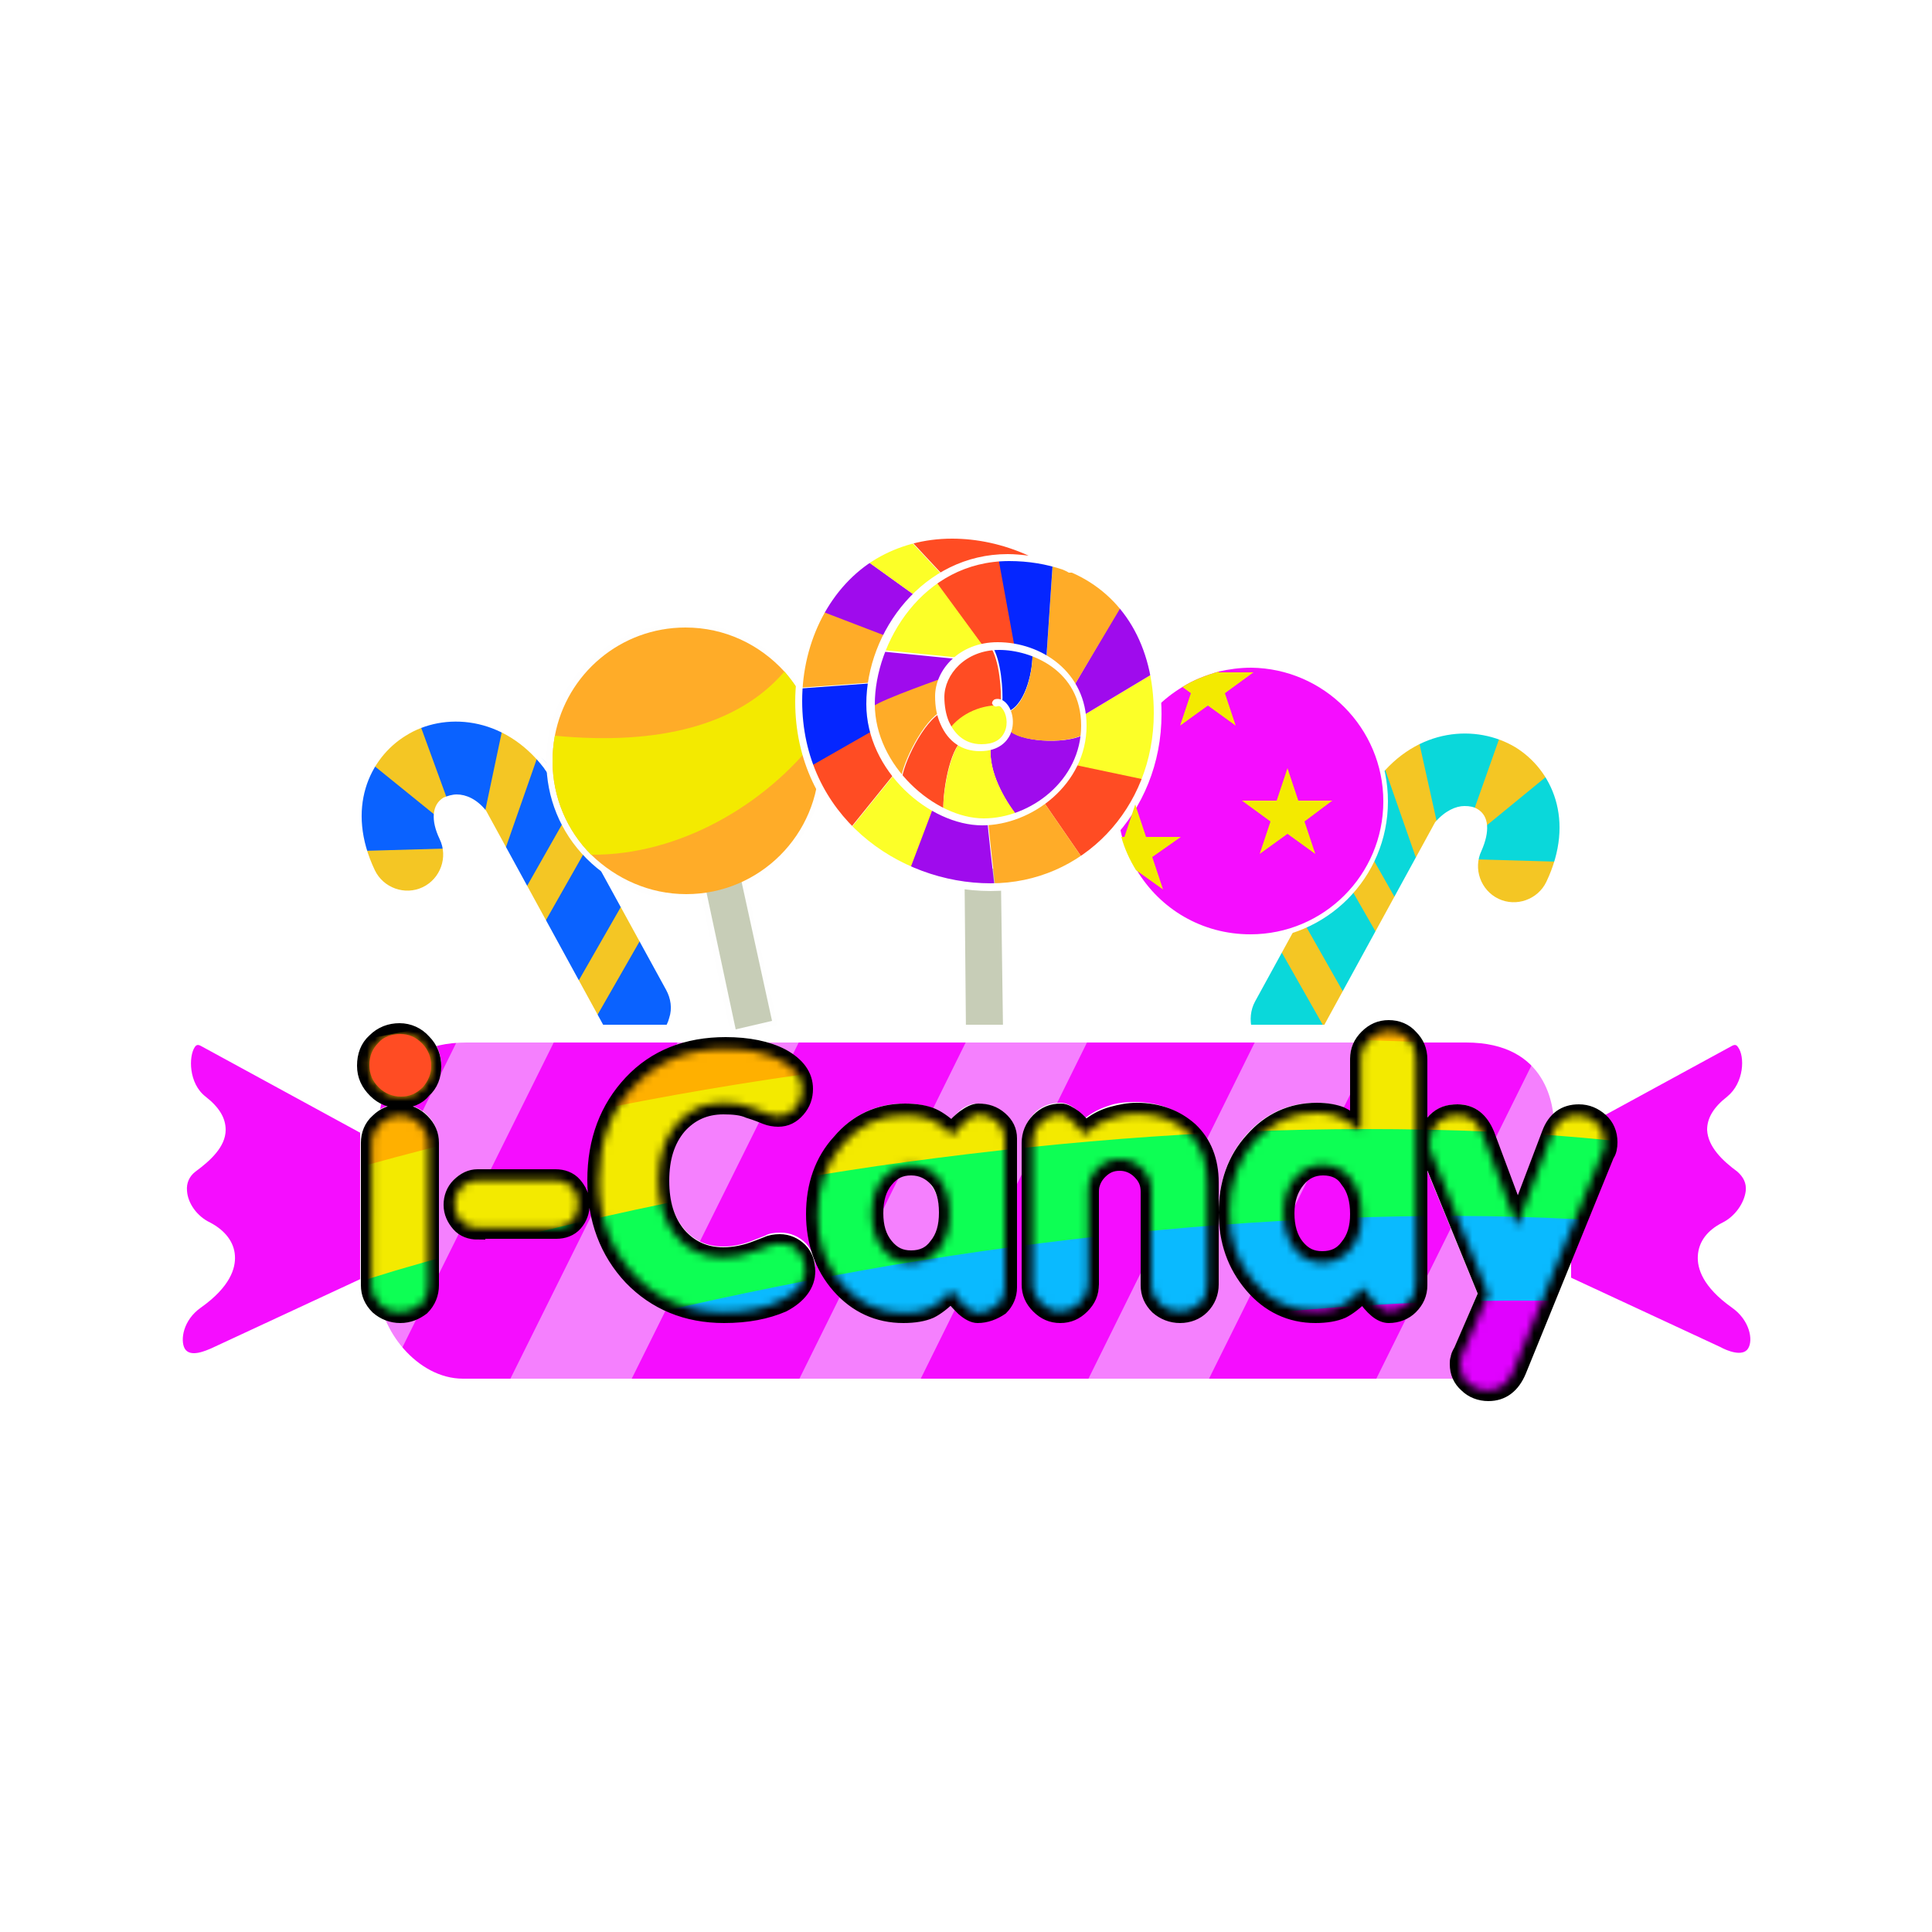 <svg xmlns="http://www.w3.org/2000/svg" xmlns:xlink="http://www.w3.org/1999/xlink" viewBox="0 0 250 250"><defs><path id="a" d="M4.8 36.8c-1 0-1.9-.3-2.6-1-.7-.7-1.1-1.5-1.1-2.5V14.9c0-1 .4-1.8 1.1-2.5.7-.7 1.6-1.1 2.6-1.1.9 0 1.8.4 2.5 1.1.7.7 1.1 1.5 1.1 2.5v18.4c0 1-.3 1.9-1 2.5-.8.6-1.6 1-2.6 1zm7-14c0-.8.3-1.6.9-2.2.6-.6 1.3-.9 2.1-.9h10.1c.8 0 1.5.3 2.1.9.6.6.8 1.3.8 2.2 0 .9-.3 1.6-.8 2.2-.6.6-1.3.9-2.1.9H14.8c-.8 0-1.5-.3-2.1-.9-.6-.6-.9-1.3-.9-2.2zM46.9 2.7c2.9 0 5.2.5 7.1 1.5 1.9 1 2.8 2.3 2.8 3.8 0 .9-.3 1.7-.9 2.4-.6.7-1.3 1-2.2 1-.5 0-1-.1-1.4-.3-.5-.2-1.2-.5-2.2-.8-1-.4-2.1-.6-3.5-.6-2.5 0-4.5.9-6.1 2.8-1.6 1.9-2.3 4.3-2.3 7.3s.8 5.4 2.3 7.2c1.5 1.8 3.6 2.7 6.1 2.7 1.5 0 3-.3 4.6-1l1.3-.5c.4-.2.9-.3 1.5-.3.9 0 1.7.3 2.3 1 .6.7.9 1.5.9 2.4 0 1.6-1 2.9-3 3.9-2 1.1-4.5 1.6-7.4 1.6-4.8 0-8.7-1.6-11.7-4.8-3-3.2-4.6-7.3-4.6-12.2 0-5 1.5-9.1 4.6-12.3 3-3.2 6.9-4.8 11.8-4.8zm32.6 8.5c1 0 1.8.3 2.5.9.7.6 1 1.3 1 2.2v19.3c0 .9-.3 1.7-1 2.3-.7.6-1.5 1-2.5 1-.4 0-.9-.3-1.5-.8s-1.2-1.2-1.8-2.1c-1.1 1.2-2.1 1.9-2.9 2.3-.8.4-1.9.6-3.3.6-3.1 0-5.8-1.2-8-3.7s-3.2-5.5-3.2-9c0-3.6 1.1-6.7 3.3-9.2 2.2-2.5 4.8-3.7 8-3.7 1.3 0 2.4.2 3.2.5.8.3 1.8 1 3 2.1.6-.8 1.2-1.5 1.8-1.9.5-.6 1-.8 1.4-.8zM65.8 24.1c0 1.8.5 3.3 1.4 4.5.9 1.2 2.2 1.8 3.6 1.8 1.5 0 2.7-.6 3.7-1.7.9-1.2 1.4-2.7 1.4-4.6 0-1.9-.5-3.5-1.4-4.6-.9-1.2-2.2-1.7-3.7-1.7s-2.7.6-3.6 1.8c-.9 1-1.4 2.6-1.4 4.5zm28.8-11.3c.6-.5 1.5-.9 2.5-1.2 1-.3 2-.5 3-.5 2.7 0 4.9.8 6.6 2.4 1.7 1.6 2.5 3.8 2.5 6.5v13.2c0 1-.3 1.9-1 2.5-.7.7-1.5 1-2.5 1s-1.9-.3-2.6-1c-.7-.7-1.1-1.5-1.1-2.5V21.1c0-1.1-.4-2.1-1.2-2.9-.8-.8-1.8-1.2-2.9-1.2-1.1 0-2.1.4-2.9 1.2-.8.8-1.2 1.8-1.2 2.9v12c0 .9-.4 1.8-1.1 2.5-.7.7-1.6 1.1-2.5 1.1-1 0-1.8-.4-2.5-1.1-.7-.7-1.1-1.5-1.1-2.5V14.8c0-1 .3-1.8 1-2.5s1.5-1.1 2.6-1.1c.4 0 .8.2 1.4.7.6.5 1.1 1.1 1.8 1.9l1.2-1zM129.1 4c0-1 .4-1.8 1.1-2.5.7-.7 1.6-1.1 2.5-1.1.9 0 1.8.3 2.5 1s1 1.5 1 2.5v29.2c0 1-.3 1.8-1 2.5s-1.5 1-2.5 1c-.9 0-2-1-3.3-3-1.1 1.2-2.1 2-2.9 2.4-.8.4-1.9.6-3.3.6-3.1 0-5.8-1.2-7.9-3.7-2.2-2.5-3.2-5.5-3.2-9.1 0-3.6 1.1-6.6 3.2-9.1 2.2-2.4 4.8-3.7 8-3.7 1.2 0 2.2.2 2.9.5.7.3 1.7.9 2.9 1.9V4zm-10 20c0 1.8.5 3.4 1.4 4.6.9 1.2 2.2 1.8 3.6 1.8 1.5 0 2.7-.6 3.7-1.8 1-1.2 1.4-2.7 1.4-4.5 0-1.9-.5-3.5-1.4-4.6-.9-1.2-2.2-1.8-3.7-1.8-1.4 0-2.6.6-3.6 1.8-1 1.2-1.4 2.7-1.4 4.5zm19.1-7.9c-.2-.4-.2-.7-.2-.9v-.4c0-1 .3-1.8 1-2.5s1.5-1 2.6-1c1.6 0 2.7.9 3.3 2.6l4.4 11.8 4.5-11.9c.6-1.7 1.8-2.5 3.3-2.5 1 0 1.8.3 2.5 1s1 1.5 1 2.5c0 .6-.1 1-.3 1.4l-11.4 28c-.7 1.8-1.8 2.7-3.4 2.7-1 0-1.9-.3-2.5-.9-.7-.6-1-1.4-1-2.4V43c0-.2.1-.5.3-.9l3.3-7.6-7.4-18.4zM4.8.8c1.1 0 2 .4 2.8 1.2.8.8 1.2 1.8 1.2 2.9 0 1.1-.4 2-1.1 2.8-.8.8-1.7 1.2-2.8 1.2-1.1 0-2.1-.4-2.9-1.2C1.2 6.9.8 6 .8 4.8S1.2 2.7 2 1.9C2.6 1.2 3.6.8 4.8.8z"/></defs><g fill="none" fill-rule="evenodd"><path fill="#FFF" d="M0 0h250v250H0z"/><path fill="#0A62FF" d="M84.6 134.9c-.8.4-1.6.6-2.4.6-1.8 0-3.5-1-4.5-2.6l-.6-1.2-2.5-4.5-4.2-7.7L68 115l-2.7-4.9-2.6-4.8v-.1c-1.6-2-3.5-2.3-4.7-1.7-.1 0-.2.1-.2.1-.7.4-1.1 1.2-1 2.2 0 .8.3 1.7.7 2.8.2.4.3.8.4 1.3.4 2.2-.7 4.5-2.8 5.5-2.5 1.2-5.6.1-6.7-2.4-.4-.9-.8-1.9-1.1-2.8-1.3-4.4-.6-8.2 1.2-11.1 1-1.7 2.5-3.1 4.1-4.1.6-.4 1.3-.7 2-1 3.2-1.2 7-1.2 10.6.5 1.6.8 3.2 1.9 4.6 3.3.4.4.9.9 1.3 1.5.2.2.3.4.4.7l2.6 4.7 2.5 4.5 4.2 7.7 2.5 4.5 3.7 6.7c1 2.4.1 5.5-2.4 6.8z"/><path fill="#F4C624" fill-rule="nonzero" d="M76.3 109.1l-5.9 10.4L68 115l5.9-10.4 2.4 4.5zm-6.7-11.3l-4.3 12.3-2.6-4.8L65 94.4c1.6.8 3.2 1.9 4.6 3.4zM83 121.4l-5.9 10.3-2.4-4.5 5.9-10.3 2.4 4.5zm-25.1-17.9c-.1 0-.2.1-.2.1-.7.4-1.1 1.2-1 2.2L48.3 99c1-1.7 2.5-3.1 4.1-4.1.6-.4 1.3-.7 2-1l3.5 9.6zm-3 11.8c-2.5 1.2-5.6.1-6.7-2.4-.4-.9-.8-1.9-1.1-2.8l10.6-.3c.5 2.2-.6 4.5-2.8 5.5z"/><path fill="#FFF" fill-rule="nonzero" d="M82.2 135.9c-2 0-3.8-1.1-4.8-2.8l-15.2-27.7c-1.6-1.8-3.4-2.1-4.4-1.4-1.1.7-1.1 2.3-.2 4.4.6 1.3.7 2.8.2 4.2-.5 1.4-1.5 2.5-2.8 3.1-2.7 1.3-6 .1-7.3-2.6-4-8.4-.7-15.3 4.3-18.4 5.3-3.2 13.5-2.7 19 4.4.2.2.3.5.5.7l15.5 28c.7 1.3.9 2.8.5 4.2-.4 1.4-1.3 2.6-2.6 3.3-.9.4-1.8.6-2.7.6zm-23.1-33.1c1.2 0 2.6.6 3.8 2.1l15.2 27.8c.8 1.5 2.4 2.4 4.1 2.4.8 0 1.6-.2 2.2-.6 1.1-.6 1.9-1.6 2.2-2.8.4-1.2.2-2.5-.4-3.6L70.8 100c-.1-.2-.3-.4-.4-.6-5.2-6.8-13-7.3-17.9-4.2-4.7 2.9-7.8 9.4-4 17.4 1.1 2.3 3.9 3.3 6.2 2.2 2.3-1.1 3.3-3.9 2.2-6.2-1.2-2.5-1-4.5.5-5.4.5-.2 1.1-.4 1.7-.4zm65 9h6l.3 22.8-6.1.1-.2-22.9z"/><path fill="#C7CDB7" fill-rule="nonzero" d="M125 134l-.2-21.6h4.7l.3 21.5-4.8.1zm25.3 5l4.9-21 4.6 1.1-4.9 21-4.6-1.1z"/><path fill="#0AD8DA" d="M164 136.4c.8.4 1.6.6 2.4.6 1.8 0 3.5-1 4.5-2.6l.6-1.2 2.5-4.5 4.2-7.7 2.5-4.5 2.7-4.9 2.6-4.8v-.1c1.6-2 3.5-2.3 4.7-1.7.1 0 .2.1.2.1.7.4 1.1 1.2 1 2.2 0 .8-.3 1.7-.7 2.8-.2.4-.3.8-.4 1.3-.4 2.2.7 4.5 2.8 5.5 2.5 1.2 5.6.1 6.7-2.4.4-.9.8-1.9 1.1-2.8 1.3-4.4.6-8.2-1.2-11.1-1-1.7-2.5-3.1-4.1-4.1-.6-.4-1.3-.7-2-1-3.2-1.2-7-1.2-10.6.5-1.6.8-3.2 1.9-4.6 3.3-.4.4-.9.9-1.3 1.5-.2.2-.3.4-.4.7l-2.6 4.7-2.5 4.5-4.2 7.7-2.5 4.5-3.7 6.7c-1.1 2.3-.1 5.4 2.3 6.8z"/><path fill="#F4C624" fill-rule="nonzero" d="M172.3 110.6l5.9 10.3 2.5-4.4-5.9-10.4-2.5 4.5zm6.8-11.4l4.3 12.3 2.6-4.8-2.4-10.8c-1.6.7-3.1 1.8-4.5 3.3zm-13.5 23.6l5.9 10.4 2.5-4.5-5.9-10.4-2.5 4.5zm25.1-17.9c.1 0 .2.1.2.1.7.4 1.1 1.2 1 2.2l8.3-6.8c-1-1.7-2.5-3.1-4.1-4.1-.6-.4-1.3-.7-2-1l-3.4 9.6zm3 11.8c2.5 1.2 5.6.1 6.7-2.4.4-.9.8-1.9 1.1-2.8l-10.6-.3c-.4 2.2.7 4.5 2.8 5.5z"/><path fill="#FFF" fill-rule="nonzero" d="M163.8 136.7c-1.3-.7-2.2-1.9-2.6-3.3-.4-1.4-.3-2.9.5-4.2l15.4-28.1c.1-.3.3-.5.5-.7 5.5-7.1 13.7-7.6 19-4.4 5 3.1 8.3 10 4.3 18.4-1.3 2.7-4.5 3.9-7.3 2.6-1.3-.6-2.3-1.7-2.8-3.1-.5-1.4-.4-2.9.2-4.2 1-2.1.9-3.8-.2-4.4-1-.6-2.8-.4-4.4 1.4l-15.2 27.7c-1 1.8-2.8 2.8-4.8 2.8-.9.2-1.8-.1-2.6-.5zm27.4-32c1.5.9 1.6 2.9.5 5.4-1.1 2.3-.1 5.1 2.2 6.2 2.3 1.1 5.1.1 6.2-2.2 3.8-8 .7-14.5-4-17.4-5-3-12.7-2.6-17.9 4.2-.1.2-.3.4-.4.6l-15.4 28.1c-.6 1.1-.7 2.4-.4 3.6.4 1.2 1.1 2.2 2.2 2.8.7.4 1.5.6 2.2.6 1.7 0 3.3-.9 4.1-2.4l15.2-27.8c1.3-1.5 2.7-2.1 3.8-2.1.7 0 1.2.1 1.7.4z"/><path fill="#FFF" d="M161.8 85.8c-1.5 0-2.9.2-4.3.5-1.7.4-3.4 1.1-4.9 2-5.4 3.2-8.7 9.1-8.7 15.4 0 1.6.2 3.2.6 4.8.4 1.5 1 3 1.8 4.3l.1.2c1.9 3.1 4.5 5.4 7.6 6.9l-4.6 19.6 6 1.3 4.5-19.3c.6.1 1.2.1 1.8.1 9.9 0 17.9-8 17.9-17.9 0-9.9-8-17.9-17.8-17.9z"/><path fill="#F50DFF" d="M202.2 145.8v20.8c0 4.6-3.6 10.3-8.6 12.2-1.1.4-2.2.6-3.4.6H59.8c-3.2 0-6.1-1.7-8.3-4.1-2.3-2.5-3.8-5.9-3.8-8.8v-20.8c0-5.8 3.3-11.7 11.9-12h130c4.1 0 7.1 1.2 9.1 3.1 2.5 2.4 3.5 5.7 3.5 9z"/><path fill="#F580FE" fill-rule="nonzero" d="M141.2 133.8l-22.6 45.7h-15.7l22.6-45.7h15.7zm37.4 0l-22.7 45.7h-15.6l22.6-45.7h15.7zm23.6 12v15.7l-8.6 17.3c-1.1.4-2.2.6-3.4.6h-12.6l21.1-42.6c2.5 2.4 3.5 5.7 3.5 9zm-130-12l-20.7 41.7c-2.3-2.5-3.8-5.9-3.8-8.8v-8.8l11.9-24.1h12.6z"/><path fill="#F50DFF" fill-rule="nonzero" d="M47.8 166.2L28 175.4c-6.4 3.3-7.2-4-2.7-7.1 5.4-3.8 4.6-7.3 1.4-9-3.3-1.7-5.1-6.2-2-8.5 3.1-2.3 5.2-4.8 1.3-7.9-3.9-3.1-2.5-10.5.8-8.5l21.1 11.5m154.3 20.3l19.8 9.2c6.4 3.3 7.2-4 2.7-7.1-5.4-3.8-4.6-7.3-1.4-9 3.3-1.7 5.1-6.2 2-8.5-3.1-2.3-5.2-4.8-1.3-7.9 3.9-3.1 2.5-10.5-.8-8.5l-21.1 11.5"/><path fill="#F580FE" d="M103.9 133.8l-22.7 45.7H65.5l22.7-45.7z"/><g fill="#FFF"><path fill-rule="nonzero" d="M51.8 171.1c-1.4 0-2.5-.5-3.5-1.4-1-.9-1.5-2.1-1.5-3.5v-18.4c0-1.3.5-2.5 1.4-3.5.6-.6 1.3-1 2-1.2-.9-.2-1.6-.7-2.3-1.3-1.1-1-1.6-2.3-1.6-3.8s.5-2.8 1.6-3.9c1-1 2.4-1.6 3.9-1.6s2.7.5 3.8 1.6c1 1.1 1.5 2.4 1.5 3.8s-.5 2.7-1.5 3.8c-.7.7-1.5 1.2-2.3 1.4.7.2 1.4.6 2 1.2 1 1 1.4 2.1 1.4 3.5v18.4c0 1.4-.5 2.5-1.4 3.5-1 .9-2.2 1.4-3.5 1.4zm10-10.9c-1.2 0-2.2-.5-3.1-1.3-.8-.9-1.2-1.9-1.2-3.1 0-1.2.4-2.2 1.2-3.1.8-.9 1.9-1.3 3-1.3h10.1c1.2 0 2.2.5 3.1 1.3.8.9 1.2 1.9 1.2 3.1 0 1.2-.4 2.2-1.2 3.1-.8.8-1.9 1.3-3.1 1.3h-10zm31.9 10.9c-5.1 0-9.4-1.7-12.7-5.2-3.3-3.4-4.9-7.9-4.9-13.2 0-5.3 1.7-9.8 5-13.2 3.3-3.4 7.6-5.2 12.8-5.2 3.1 0 5.7.6 7.7 1.6 2.9 1.5 3.5 3.5 3.5 5 0 1.3-.4 2.4-1.3 3.3-.9.9-1.9 1.4-3.1 1.4-.7 0-1.3-.1-1.9-.4-.5-.2-1.2-.5-2.2-.8-.8-.3-1.8-.5-3-.5-2.1 0-3.8.7-5.1 2.3-1.3 1.6-2 3.8-2 6.4 0 2.7.7 4.8 2 6.4 1.3 1.5 2.9 2.3 5.1 2.3 1.3 0 2.7-.3 4.1-.9l1.3-.5c.5-.3 1.2-.4 2-.4 1.3 0 2.4.5 3.3 1.4.8.9 1.2 2 1.2 3.3 0 2.1-1.2 3.8-3.7 5.1-2.3 1.2-5 1.8-8.1 1.8z"/><path fill-rule="nonzero" d="M126.5 171.1c-.7 0-1.5-.4-2.4-1.2-.4-.3-.7-.7-1.1-1.1-.8.7-1.5 1.2-2.2 1.5-1 .5-2.3.7-3.8.7-3.5 0-6.5-1.4-9-4.1-2.4-2.7-3.6-6-3.6-9.9 0-3.9 1.2-7.3 3.6-10 2.4-2.8 5.5-4.2 9-4.2 1.5 0 2.7.2 3.7.6.7.3 1.5.8 2.3 1.5l1.1-1.1c.8-.7 1.6-1 2.3-1 1.3 0 2.4.4 3.3 1.2 1 .8 1.5 1.9 1.5 3.2v19.3c0 1.2-.5 2.4-1.4 3.3-.8.9-2 1.3-3.3 1.3zm-8.6-19.1c-1.1 0-1.9.4-2.6 1.3-.7.9-1.1 2.2-1.1 3.8 0 1.5.4 2.8 1.1 3.7.7.9 1.5 1.3 2.6 1.3s1.9-.4 2.6-1.2c.7-.9 1.1-2.2 1.1-3.7 0-1.6-.4-2.9-1.1-3.8-.6-1-1.5-1.4-2.6-1.4zm34.8 19.1c-1.4 0-2.5-.5-3.5-1.4-1-.9-1.5-2.1-1.5-3.5v-12.1c0-.8-.3-1.4-.8-2-.5-.6-1.2-.8-2-.8s-1.4.3-1.9.8c-.5.6-.8 1.2-.8 2v12c0 1.3-.5 2.5-1.5 3.4-1 1-2.1 1.4-3.5 1.4-1.3 0-2.5-.5-3.4-1.4-1-1-1.5-2.1-1.5-3.5v-18.3c0-1.3.5-2.5 1.4-3.5.9-1 2.1-1.5 3.5-1.5.7 0 1.4.3 2.2 1 .3.3.7.6 1 1l.1-.1c.8-.6 1.7-1.1 2.9-1.5 1.1-.4 2.3-.5 3.4-.5 3 0 5.5.9 7.5 2.8s3 4.4 3 7.5v13.2c0 1.4-.5 2.5-1.4 3.5-.7 1-1.9 1.5-3.2 1.5zm27 0c-1.1 0-2.2-.7-3.4-2.3-.8.7-1.5 1.2-2.2 1.5-1 .5-2.3.7-3.9.7-3.5 0-6.5-1.4-8.9-4.2-2.4-2.7-3.6-6.1-3.6-10 0-3.9 1.2-7.3 3.6-10 2.4-2.7 5.4-4.1 9-4.1 1.4 0 2.5.2 3.4.6.3.1.6.3 1 .5V137c0-1.3.5-2.5 1.5-3.5s2.1-1.4 3.5-1.4c1.3 0 2.5.5 3.4 1.4.9.9 1.4 2.1 1.4 3.5v29.2c0 1.3-.5 2.5-1.4 3.4-.8 1-2 1.5-3.4 1.5zm-8.5-19.1c-1 0-1.9.4-2.6 1.3-.8.9-1.2 2.2-1.2 3.7s.4 2.8 1.1 3.7c.7.9 1.5 1.3 2.6 1.3s1.9-.4 2.7-1.3c.8-.9 1.1-2.2 1.1-3.6 0-1.6-.4-2.9-1.1-3.8-.6-.9-1.5-1.3-2.6-1.3z"/><path d="M192.6 181.2c-1.3 0-2.5-.4-3.4-1.3-1-.9-1.5-2-1.5-3.3 0-.3 0-.6.1-.9 0-.3.2-.7.4-1.2l3-7.1-7.3-17.8c-.2-.7-.3-1.1-.3-1.4v-.4c0-1.4.5-2.5 1.4-3.5.9-.9 2.1-1.4 3.6-1.4s3.5.6 4.6 3.5l3.2 8.5 3.3-8.6c.8-2.2 2.4-3.4 4.6-3.4 1.3 0 2.5.5 3.4 1.4 1 .9 1.4 2.1 1.4 3.5 0 .8-.2 1.4-.5 2l-11.4 27.9c-1.1 2.9-3.1 3.5-4.6 3.5z"/></g><path fill="#FFF" fill-rule="nonzero" d="M190.2 180.7H59.8c-7.3 0-13.2-7.7-13.2-14v-20.9c0-6.1 3.6-13.2 13.7-13.2h129.3c10.1 0 13.7 7.1 13.7 13.2v20.9c.1 6.3-5.8 14-13.1 14zM60.4 134.9c-10.6 0-11.4 8.3-11.4 10.9v20.9c0 5.3 5 11.7 10.9 11.7h130.3c5.9 0 10.9-6.4 10.9-11.7v-20.9c0-2.5-.8-10.9-11.4-10.9H60.4z"/><path fill="#FFF" d="M224.9 177.4c-.9 0-2.1-.3-3.4-1l-19.7-9.2 1-2.1 19.8 9.2c.9.5 2.9 1.3 3.6.2.7-1.1.2-3.7-2.1-5.3-3.8-2.7-4.5-5.1-4.4-6.7.1-1.8 1.2-3.3 3.2-4.3 1.6-.8 2.8-2.5 3-4.1.1-1-.3-1.8-1.1-2.5-1.9-1.4-3.8-3.2-3.9-5.4 0-1.5.8-2.9 2.6-4.3 2.2-1.8 2.3-5.2 1.4-6.4-.2-.3-.4-.4-.9-.1l-21.1 11.5-1.1-2.1 21.1-11.5c1.4-.9 3-.5 3.9.8 1.6 2.4 1.2 7.2-1.9 9.6-1.1.9-1.7 1.7-1.7 2.5 0 1.2 1.6 2.5 2.9 3.5 1.5 1.1 2.2 2.7 2.1 4.5-.2 2.4-1.9 4.8-4.2 6-.7.4-1.8 1.1-1.9 2.4-.1 1.4 1.1 3 3.4 4.7 3.2 2.3 4 6.3 2.7 8.4-.4.5-1.4 1.7-3.3 1.7zM25.1 177.4c-1.9 0-2.9-1.2-3.2-1.7-1.3-2.2-.5-6.1 2.7-8.4 2.3-1.6 3.5-3.3 3.4-4.7-.1-1.3-1.2-2-1.9-2.4-2.3-1.2-4-3.6-4.2-6-.1-1.8.6-3.4 2.1-4.5 1.4-1 2.9-2.3 2.9-3.5 0-.7-.6-1.6-1.7-2.5-3.1-2.4-3.5-7.3-1.9-9.6 1-1.4 2.5-1.7 4-.8l21 11.5-1.1 2.1-21.1-11.5c-.5-.3-.7-.2-.9.1-.8 1.2-.8 4.7 1.4 6.4 1.8 1.4 2.6 2.8 2.6 4.3 0 2.2-2 4-3.9 5.4-.8.6-1.2 1.5-1.1 2.5.1 1.6 1.3 3.3 3 4.1 1.9 1 3.1 2.5 3.2 4.3.1 1.6-.6 4-4.4 6.7-2.3 1.6-2.7 4.2-2.1 5.3.7 1.2 2.7.3 3.6-.1l19.8-9.2 1 2.1-19.8 9.2c-1.4.7-2.5.9-3.4.9z"/><path fill="#000" fill-rule="nonzero" stroke="#000" stroke-width="2" d="M51.8 170.2c-1.1 0-2.1-.4-2.9-1.1-.8-.8-1.2-1.7-1.2-2.8v-18.4c0-1.1.4-2.1 1.2-2.8.8-.8 1.8-1.2 2.9-1.2 1.1 0 2 .4 2.8 1.2.8.8 1.2 1.7 1.2 2.8v18.4c0 1.1-.4 2.1-1.2 2.9-.8.6-1.7 1-2.8 1zm0-27.8c-1.2 0-2.3-.4-3.2-1.3-.9-.9-1.4-1.9-1.4-3.2 0-1.3.4-2.4 1.3-3.2.9-.9 2-1.3 3.2-1.3 1.2 0 2.3.5 3.1 1.4.9.9 1.3 2 1.3 3.2 0 1.2-.4 2.3-1.3 3.1-.7.9-1.8 1.3-3 1.3zm10 17c-.9 0-1.8-.3-2.4-1-.6-.7-1-1.5-1-2.5 0-.9.3-1.8 1-2.5s1.5-1.1 2.4-1.1h10.1c.9 0 1.8.3 2.4 1 .6.7 1 1.5 1 2.5s-.3 1.8-.9 2.5c-.6.7-1.5 1-2.4 1H61.8v.1zm31.9 10.8c-4.9 0-8.9-1.7-12-4.9-3.1-3.3-4.7-7.5-4.7-12.6s1.6-9.3 4.7-12.6c3.1-3.3 7.2-4.9 12.2-4.9 2.9 0 5.4.5 7.3 1.5 2 1.1 3 2.5 3 4.2 0 1-.3 1.9-1 2.7-.7.8-1.5 1.2-2.5 1.2-.5 0-1.1-.1-1.6-.3-.5-.2-1.2-.5-2.2-.8-.9-.4-2-.5-3.3-.5-2.4 0-4.3.9-5.8 2.6-1.5 1.8-2.2 4.1-2.2 7 0 2.9.7 5.2 2.2 7 1.5 1.7 3.4 2.6 5.8 2.6 1.4 0 2.9-.3 4.4-.9l1.3-.5c.4-.2 1-.3 1.6-.3 1 0 1.9.4 2.6 1.1.7.7 1 1.7 1 2.7 0 1.7-1.1 3.2-3.2 4.3-2.1.9-4.6 1.4-7.6 1.4zm32.8 0c-.5 0-1.1-.3-1.8-.9-.5-.5-1.1-1.1-1.6-1.8-1 1-1.9 1.7-2.7 2.1-.9.4-2.1.6-3.5.6-3.3 0-6.1-1.3-8.3-3.8-2.2-2.5-3.3-5.7-3.3-9.3 0-3.7 1.1-6.9 3.4-9.4 2.2-2.6 5.1-3.9 8.4-3.9 1.4 0 2.5.2 3.3.5.8.3 1.7.9 2.8 1.9.5-.7 1.1-1.2 1.6-1.6.7-.5 1.3-.8 1.8-.8 1.1 0 2 .3 2.8 1 .8.7 1.2 1.5 1.2 2.5v19.3c0 1-.4 1.9-1.1 2.6-.9.6-1.9 1-3 1zm-8.6-19.1c-1.4 0-2.4.5-3.3 1.6-.9 1.1-1.3 2.5-1.3 4.3 0 1.7.4 3.1 1.3 4.2s1.9 1.6 3.3 1.6 2.5-.5 3.3-1.6c.9-1.1 1.3-2.5 1.3-4.3 0-1.8-.4-3.3-1.3-4.3-.8-.9-1.9-1.5-3.3-1.5zm34.8 19.1c-1.1 0-2.1-.4-2.9-1.1-.8-.8-1.2-1.7-1.2-2.8v-12.1c0-1-.3-1.8-1.1-2.6-.7-.7-1.6-1.1-2.6-1.1s-1.8.3-2.6 1.1c-.7.7-1.1 1.6-1.1 2.6v12c0 1.1-.4 2-1.2 2.8-.8.8-1.7 1.2-2.8 1.2-1.1 0-2-.4-2.8-1.2-.8-.8-1.2-1.7-1.2-2.8v-18.3c0-1.1.4-2.1 1.2-2.9.8-.8 1.7-1.2 2.9-1.2.5 0 1 .3 1.7.8.5.4 1 .9 1.5 1.6l.7-.7c.7-.5 1.6-1 2.7-1.3 1.1-.3 2.1-.5 3.2-.5 2.8 0 5.1.9 6.9 2.5 1.8 1.7 2.7 4 2.7 6.8v13.2c0 1.1-.4 2.1-1.2 2.9-.7.7-1.7 1.1-2.8 1.1zm27 0c-1 0-2.1-.9-3.3-2.7-1 1-1.9 1.7-2.7 2.1-.9.4-2.1.6-3.5.6-3.2 0-6-1.3-8.2-3.9-2.2-2.6-3.3-5.7-3.3-9.4s1.1-6.9 3.4-9.4c2.2-2.5 5-3.8 8.3-3.8 1.3 0 2.3.2 3.1.5.6.3 1.3.7 2.2 1.4V137c0-1.1.4-2 1.2-2.8.8-.8 1.7-1.2 2.8-1.2 1.1 0 2.1.4 2.8 1.2.8.8 1.2 1.7 1.2 2.9v29.2c0 1.1-.4 2-1.2 2.8-.7.7-1.7 1.1-2.8 1.1zm-8.5-19.1c-1.3 0-2.4.5-3.3 1.6-.9 1.1-1.4 2.5-1.4 4.3 0 1.7.4 3.2 1.3 4.3.9 1.1 1.9 1.6 3.3 1.6s2.5-.5 3.3-1.6c.9-1.1 1.3-2.5 1.3-4.2 0-1.8-.4-3.3-1.3-4.4-.7-1.1-1.8-1.6-3.2-1.6zm21.4 29.2c-1.1 0-2.1-.4-2.8-1.1-.8-.7-1.2-1.6-1.2-2.7 0-.3 0-.5.1-.7 0-.2.1-.5.4-1l3.2-7.4-7.4-18.1c-.2-.5-.3-.8-.3-1.1v-.4c0-1.1.4-2.1 1.1-2.8.8-.8 1.7-1.1 2.9-1.1 1.8 0 3 1 3.8 2.9l4 10.7 4.1-10.8c.7-1.9 2-2.8 3.8-2.8 1.1 0 2 .4 2.8 1.1.8.7 1.2 1.7 1.2 2.8 0 .6-.1 1.2-.4 1.6l-11.4 28c-.8 1.9-2.1 2.9-3.9 2.9z"/><g transform="translate(47 133)"><path fill="#000" fill-rule="nonzero" d="M4.8 36.8c-1 0-1.9-.3-2.6-1-.7-.7-1.1-1.5-1.1-2.5V14.9c0-1 .4-1.8 1.1-2.5.7-.7 1.6-1.1 2.6-1.1.9 0 1.8.4 2.5 1.1.7.7 1.1 1.5 1.1 2.5v18.4c0 1-.3 1.9-1 2.5-.8.6-1.6 1-2.6 1zm7-14c0-.8.3-1.6.9-2.2.6-.6 1.3-.9 2.1-.9h10.1c.8 0 1.5.3 2.1.9.6.6.8 1.3.8 2.2 0 .9-.3 1.6-.8 2.2-.6.6-1.3.9-2.1.9H14.8c-.8 0-1.5-.3-2.1-.9-.6-.6-.9-1.3-.9-2.2zM46.9 2.7c2.9 0 5.2.5 7.1 1.5 1.9 1 2.8 2.3 2.8 3.8 0 .9-.3 1.7-.9 2.4-.6.7-1.3 1-2.2 1-.5 0-1-.1-1.4-.3-.5-.2-1.2-.5-2.2-.8-1-.4-2.1-.6-3.5-.6-2.5 0-4.5.9-6.1 2.8-1.6 1.9-2.3 4.3-2.3 7.3s.8 5.4 2.3 7.2c1.5 1.8 3.6 2.7 6.1 2.7 1.5 0 3-.3 4.6-1l1.3-.5c.4-.2.9-.3 1.5-.3.9 0 1.7.3 2.3 1 .6.7.9 1.5.9 2.4 0 1.6-1 2.9-3 3.9-2 1.1-4.5 1.6-7.4 1.6-4.8 0-8.7-1.6-11.7-4.8-3-3.2-4.6-7.3-4.6-12.2 0-5 1.5-9.1 4.6-12.3 3-3.2 6.9-4.8 11.8-4.8zm32.6 8.5c1 0 1.8.3 2.5.9.7.6 1 1.3 1 2.2v19.3c0 .9-.3 1.7-1 2.3-.7.6-1.5 1-2.5 1-.4 0-.9-.3-1.5-.8s-1.2-1.2-1.8-2.1c-1.1 1.2-2.1 1.9-2.9 2.3-.8.4-1.9.6-3.3.6-3.1 0-5.8-1.2-8-3.7s-3.2-5.5-3.2-9c0-3.6 1.1-6.7 3.3-9.2 2.2-2.5 4.8-3.7 8-3.7 1.3 0 2.4.2 3.2.5.8.3 1.8 1 3 2.1.6-.8 1.2-1.5 1.8-1.9.5-.6 1-.8 1.4-.8zM65.8 24.1c0 1.8.5 3.3 1.4 4.5.9 1.2 2.2 1.8 3.6 1.8 1.5 0 2.7-.6 3.7-1.7.9-1.2 1.4-2.7 1.4-4.6 0-1.9-.5-3.5-1.4-4.6-.9-1.2-2.2-1.7-3.7-1.7s-2.7.6-3.6 1.8c-.9 1-1.4 2.6-1.4 4.5zm28.8-11.3c.6-.5 1.5-.9 2.5-1.2 1-.3 2-.5 3-.5 2.7 0 4.9.8 6.6 2.4 1.7 1.6 2.5 3.8 2.5 6.5v13.2c0 1-.3 1.9-1 2.5-.7.7-1.5 1-2.5 1s-1.9-.3-2.6-1c-.7-.7-1.1-1.5-1.1-2.5V21.1c0-1.1-.4-2.1-1.2-2.9-.8-.8-1.8-1.2-2.9-1.2-1.1 0-2.1.4-2.9 1.2-.8.8-1.2 1.8-1.2 2.9v12c0 .9-.4 1.8-1.1 2.5-.7.7-1.6 1.1-2.5 1.1-1 0-1.8-.4-2.5-1.1-.7-.7-1.1-1.5-1.1-2.5V14.8c0-1 .3-1.8 1-2.5s1.5-1.1 2.6-1.1c.4 0 .8.2 1.4.7.6.5 1.1 1.1 1.8 1.9l1.2-1zM129.1 4c0-1 .4-1.8 1.1-2.5.7-.7 1.6-1.1 2.5-1.1.9 0 1.8.3 2.5 1s1 1.5 1 2.5v29.2c0 1-.3 1.8-1 2.5s-1.5 1-2.5 1c-.9 0-2-1-3.3-3-1.1 1.2-2.1 2-2.9 2.4-.8.4-1.9.6-3.3.6-3.1 0-5.8-1.2-7.9-3.7-2.2-2.5-3.2-5.5-3.2-9.1 0-3.6 1.1-6.6 3.2-9.1 2.2-2.4 4.8-3.7 8-3.7 1.2 0 2.2.2 2.9.5.7.3 1.7.9 2.9 1.9V4zm-10 20c0 1.8.5 3.4 1.4 4.6.9 1.2 2.2 1.8 3.6 1.8 1.5 0 2.7-.6 3.7-1.8 1-1.2 1.4-2.7 1.4-4.5 0-1.9-.5-3.5-1.4-4.6-.9-1.2-2.2-1.8-3.7-1.8-1.4 0-2.6.6-3.6 1.8-1 1.2-1.4 2.7-1.4 4.5zm19.1-7.9c-.2-.4-.2-.7-.2-.9v-.4c0-1 .3-1.8 1-2.5s1.5-1 2.6-1c1.6 0 2.7.9 3.3 2.6l4.4 11.8 4.5-11.9c.6-1.7 1.8-2.5 3.3-2.5 1 0 1.8.3 2.5 1s1 1.5 1 2.5c0 .6-.1 1-.3 1.4l-11.4 28c-.7 1.8-1.8 2.7-3.4 2.7-1 0-1.9-.3-2.5-.9-.7-.6-1-1.4-1-2.4V43c0-.2.1-.5.3-.9l3.3-7.6-7.4-18.4z"/><mask id="b" fill="#fff"><use xlink:href="#a"/></mask><g mask="url(#b)"><path fill="#FFB000" d="M194.5 15.2c0-3.1-.5-4.3-1.1-4.8-.2-.1-.3-.2-.5-.2l-.5-.1-1-.3c-1.4-.3-2.7-.7-4.1-1-2.7-.6-5.5-1.2-8.2-1.7l-8.2-1.4-8.2-1.2c-11-1.3-21.9-2.1-32.8-2.4-10.9-.2-21.8-.1-32.7.5-10.9.6-21.7 1.6-32.5 2.9-21.6 2.7-43 6.9-64.2 12.8-10.6 3-21.2 6.4-31.7 10.6-10.5 4.2-21 9.1-31.6 15.8l-8.5-13.1c2.9-1.8 5.9-3.7 8.8-5.2 1.4-.8 2.9-1.6 4.3-2.3l4.3-2.1c1.4-.7 2.8-1.3 4.2-2l4.2-1.9c2.8-1.1 5.6-2.4 8.4-3.4 2.8-1.1 5.6-2.2 8.3-3.1 2.8-1 5.6-1.9 8.3-2.8l4.1-1.3 4.1-1.2 4.1-1.2 3.9-2.5C6.8-.3 18-1.3 29.1-3.4c5.5-1 11.1-1.9 16.6-2.7 2.8-.4 5.5-.8 8.3-1.1l8.3-1 8.3-.8 8.4-.7c5.6-.4 11.2-.7 16.8-.8 11.2-.4 22.4-.2 33.7.3 11.3.6 22.6 1.7 33.9 3.4l8.5 1.5 8.5 1.7c2.8.6 5.7 1.3 8.5 2 1.4.4 2.8.8 4.3 1.2l1.1.3.5.1c.2 0 .4.1.5.3.6.7.9 2.8.5 8l-1.3 6.9z"/><path fill="#F3EA00" d="M193.1 21.6c-.4-1.1-1-1.6-1.7-1.8-.6-.2-1.3-.3-2-.4-1.3-.3-2.6-.6-3.9-.8l-7.9-1.4-7.9-1.1-7.9-.9c-10.6-1-21.2-1.4-31.8-1.4-21.2.1-42.4 1.8-63.3 4.9C45.8 21.8 25 26.2 4.6 32.2c-10.2 3-20.3 6.4-30.2 10.5-9.9 4-19.7 8.7-29.1 14.7l-8.5-13.1c10.6-6.8 21.2-11.7 31.7-15.9 10.6-4.2 21.2-7.6 31.8-10.6C21.6 11.9 43 7.7 64.6 5c10.8-1.3 21.7-2.3 32.5-2.9 10.9-.6 21.8-.7 32.8-.5 10.9.3 21.9 1 32.9 2.4l8.2 1.2 8.2 1.4c2.7.5 5.5 1.1 8.2 1.7 1.4.3 2.7.7 4.1 1l1 .3.5.1c.2 0 .3.1.5.2.6.5 1.1 1.8 1.1 5l-1.5 6.7z"/><path fill="#0DFF54" d="M191.6 28.1c-.9.9-1.6 1.2-2.2 1.2-.6-.1-1.3-.2-1.9-.3l-3.8-.7-7.6-1.1-7.6-.8-7.7-.6c-10.2-.7-20.5-.8-30.8-.5-20.6.6-41.1 2.8-61.4 6.3-20.3 3.5-40.4 8.1-60 14.2-9.8 3-19.4 6.4-28.8 10.3-2.4 1-4.6 2-7 3l-3.4 1.6c-1.1.5-2.3 1.1-3.4 1.7-4.5 2.2-8.8 4.7-12.9 7.3l-8.5-13.1c9.5-6 19.3-10.7 29.3-14.7S-6 34.5 4.2 31.4c20.5-6 41.2-10.4 62.2-13.5 21-3 42.2-4.8 63.4-4.8 10.6 0 21.3.4 31.9 1.5l8 .9 7.9 1.1 7.9 1.4c1.3.3 2.6.6 3.9.8.7.2 1.3.3 2 .5.6.3 1.2.8 1.6 2l-1.4 6.8z"/><path fill="#0ABAFF" d="M190.2 34.5c-1.3 3-2.1 4-2.8 4.2-.2.1-.3 0-.5 0l-.4-.1-.9-.1-3.6-.5-7.3-.8-7.3-.6-7.4-.3c-9.9-.3-19.8-.1-29.8.5-19.9 1.2-39.9 3.9-59.6 7.6-9.8 1.9-19.6 4.1-29.3 6.6S22 56.2 12.7 59.3c-9.4 3-18.6 6.5-27.4 10.2-2.2.9-4.3 1.9-6.5 2.9l-3.1 1.5c-1 .5-2.1 1-3.1 1.5-4.1 2-7.9 4.3-11.4 6.5l-8.5-13.1c4.1-2.6 8.5-5.1 13-7.3 1.1-.6 2.3-1.1 3.4-1.7l3.4-1.6c2.3-1 4.6-2.1 7-3 9.4-3.9 19.1-7.3 28.9-10.3C28 38.8 48.2 34.2 68.5 30.7c20.4-3.4 40.9-5.6 61.5-6.2 10.3-.3 20.6-.2 30.8.5l7.7.6 7.6.9 7.6 1.1 3.8.7c.6.1 1.3.3 1.9.3.6 0 1.3-.2 2.2-1l-1.4 6.9z"/><path fill="#E002FF" d="M188.8 40.9c-1.7 5-2.7 6.8-3.4 7.2-.2.1-.3.1-.5.1h-.4l-.9-.1-3.4-.4-7-.5-7.4 1.3-7.1-.1c-9.2-1.5-18.5 1.3-28.1 2.1-19.3 1.7-38.9 2.7-58 6.8l-7.1 1.6c-2.4.5-4.7 1.1-7.1 1.7-4.7 1.2-9.4 2.4-14.1 3.7-9.3 2.6-18.6 5.4-27.5 8.6L13.4 74l-3.3 1.2-3.3 1.2-3.3 1.3C-.9 79.4-5 81.2-9.2 83c-2.1.9-4 1.8-6 2.8l-2.9 1.4c-1 .5-1.9.9-2.8 1.4l-2.7 1.4c-.9.5-1.7 1-2.5 1.4-.8.5-1.7 1-2.4 1.4l-2.3 1.4-8.5-13.1c3.6-2.2 7.4-4.5 11.5-6.5 1-.5 2.1-1 3.1-1.6l3.2-1.5c2.2-1 4.3-2 6.5-2.9 8.8-3.8 18-7.2 27.4-10.2 9.4-3.1 19-5.9 28.7-8.3 9.7-2.5 19.5-4.6 29.4-6.6 19.7-3.7 39.7-6.4 59.7-7.6 10-.6 19.9-.8 29.8-.4l7.4.4 7.3.6 7.3.8 3.6.5.9.1.5.1c.2 0 .3.1.5 0 .7-.2 1.5-1.2 2.8-4l-1.5 6.9z"/></g></g><path fill="#F50DFF" d="M179 103.7c0 9.5-7.7 17.2-17.2 17.2-6.3 0-11.7-3.3-14.7-8.3-.8-1.3-1.5-2.8-1.9-4.3-.4-1.5-.6-3-.6-4.6 0-6.3 3.4-11.8 8.4-14.8 1.4-.9 3-1.5 4.7-2 1.3-.3 2.7-.5 4.2-.5 9.4.1 17.1 7.8 17.1 17.3z"/><g><path fill="#FEFEFE" d="M106.6 98.5c0-1-.1-2.1-.3-3.1-.6-3.3-2.1-6.4-4.4-8.9-3.4-3.7-8.2-5.9-13.3-5.9-8.6 0-16 6.1-17.6 14.5-.2 1.1-.3 2.3-.3 3.4 0 4.7 1.8 9.2 5.2 12.6 3.4 3.4 7.9 5.3 12.7 5.3.7 0 1.5 0 2.2-.1l3.8 17.7 6-1.4-4-18.1c6-2.9 10-9 10-16z"/><path fill="#C7CDB7" d="M95.2 133.2l-4.5-21.1 4.6-1 4.6 21z"/><path fill="#FFAC28" d="M106 98.5c0 9.5-7.7 17.2-17.2 17.2-4.8 0-9.1-2-12.3-5.1-3.1-3.1-5-7.4-5-12.1 0-1.1.1-2.2.3-3.3 1.5-8 8.5-14 16.9-14 5.1 0 9.6 2.2 12.8 5.7 2.1 2.4 3.6 5.3 4.2 8.6.2 1 .3 2 .3 3z"/><path fill="#F3EA00" d="M105.7 95.5c-6.6 8.6-17.8 15.2-29.2 15.1-3.1-3.1-5-7.4-5-12.1 0-1.1.1-2.2.3-3.3 13.5 1.3 23.8-1.4 29.7-8.3 2.1 2.4 3.6 5.3 4.2 8.6z"/></g><g><path fill="#0526FF" d="M133.6 84.3c.1 2.3-.8 6.6-3 7.7h-.1c-.1-.3-.2-.5-.4-.7-.1-.2-.3-.3-.4-.4.1-1.3-.1-5.6-1.4-7.4.3 0 .7-.1 1-.1.6 0 1.3.1 1.9.2.8.2 1.6.4 2.4.7z"/><path fill="#FF4C23" d="M139.2 98.9l9 1.9c-1.6 4.3-4.5 7.8-8.1 10.3l-5.1-7.4c1.7-1.2 3.2-2.8 4.2-4.8z"/><path fill="#FCFF28" d="M149.3 87.1c.3 1.6.5 3.4.5 5.2 0 3.1-.6 5.9-1.6 8.6l-9-1.9c.6-1.2 1-2.5 1.1-3.9 0-.4.1-.8.1-1.2 0-.5 0-1-.1-1.4l9-5.4z"/><path fill="#9F0BED" fill-rule="nonzero" d="M135 103.8c-1.1.8-2.2 1.4-3.4 1.8-1.6-2.1-3.7-5.7-3.4-8.9 1.4-.3 2.2-1.2 2.5-2.2 1.1 1.4 6.9 1.9 9.5.6h.2c-.1 1.4-.5 2.7-1.1 3.9-1.1 1.9-2.6 3.5-4.3 4.8zm14.3-16.7l-9 5.4c-.2-1.4-.6-2.7-1.3-3.8l6.1-10.4c2 2.3 3.5 5.3 4.2 8.8z"/><path fill="#FFAC28" d="M137.9 73.3c2.9 1 5.3 2.7 7.3 5L139 88.7c-.9-1.5-2.2-2.7-3.6-3.5l.8-11.9.1-.4c.5.1 1.1.2 1.6.4z"/><path fill="#FF4C23" d="M137.9 73.3c-.5-.2-1-.4-1.6-.5-1.8-.5-3.7-.7-5.7-.7-.5 0-1 0-1.4.1-2.6.2-5 1.1-7.1 2.3l-4.2-4.5c5.4-1.5 12.1-.8 20 3.3z"/><path fill="#FFAC28" fill-rule="nonzero" d="M131.6 105.5c1.2-.4 2.4-1 3.4-1.8l5.1 7.4c-3.3 2.2-7.2 3.6-11.3 3.7 0 0-1-8.5-.9-8.5 1.2-.1 2.5-.3 3.7-.8zm7.4-16.8c.6 1.1 1.1 2.3 1.3 3.8.1.5.1.9.1 1.4 0 .4 0 .8-.1 1.2h-.2c-2.6 1.3-8.4.8-9.5-.6.2-.8.1-1.7-.1-2.4h.1c2.2-1.1 3.1-5.4 3-7.7.6.2 1.2.5 1.8.8 1.4.8 2.7 2 3.6 3.5z"/><path fill="#FF4C23" d="M124.3 96c-1.7 1.8-2.4 7.5-2.2 9-.4-.2-.7-.4-1.1-.6-1.6-.9-3-2.1-4.3-3.5.1-1.9 2.8-7.7 5.3-8.8.1.5.3 1 .5 1.5.1.3.3.6.5.9.2.5.7 1 1.3 1.5z"/><path fill="#FCFF28" d="M120.9 104.4l-3.1 8.2c-2.9-1.3-5.6-3.1-7.8-5.3l5.9-7.3c.2.3.5.6.8.9 1.2 1.4 2.7 2.6 4.2 3.5z"/><path fill="#9F0BED" d="M112.2 72.6l6.4 4.6c-1.5 1.5-2.8 3.3-3.8 5.3l-8.6-3.3c1.6-2.7 3.5-5 6-6.6z"/><path fill="#FF4C23" d="M115.9 99.9l-5.9 7.3c-2.2-2.2-4-5-5.2-8.1l8.4-4.8c.5 2.1 1.5 4 2.7 5.6z"/><path fill="#FCFF28" d="M128.2 96.6c-.3 3.3 1.8 6.9 3.4 8.9-1.2.4-2.5.7-3.7.8h-.5c-1.7 0-3.5-.5-5.3-1.3-.2-1.5.6-7.2 2.2-9 .7.5 1.6.8 2.7.8.5-.1.8-.1 1.2-.2z"/><path fill="#9F0BED" d="M127.3 106.3h.5c-.1 0 .9 8.5.9 8.5h-.6c-3.5 0-7.1-.8-10.4-2.2l3.1-8.2c.4.2.7.4 1.1.6 1.9.8 3.7 1.3 5.4 1.3z"/><path fill="#FFAC28" d="M121.9 92c-2.4 1.1-5.2 6.9-5.3 8.8-.3-.3-.5-.6-.8-.9-1.2-1.6-2.2-3.5-2.7-5.5-.3-1-.4-2-.4-3.1h.2c1.1-.9 9.4-3.8 9.4-3.8-.4.8-.6 1.7-.6 2.6 0 .6.1 1.3.2 1.9z"/><path fill="#0526FF" d="M136.3 72.8l-.1.4-.8 11.9c-.6-.3-1.2-.6-1.8-.8-.8-.3-1.6-.5-2.4-.6l-2.1-11.5v-.1c.5 0 .9-.1 1.4-.1 2.1.1 4 .3 5.8.8z"/><path fill="#FF4C23" d="M128.3 83.6c-.4 0-.7.1-1 .2l-6.3-8.6c.4-.3.7-.5 1.1-.7 2.1-1.2 4.4-2.1 7.1-2.3v.1l2.1 11.5c-.6-.1-1.3-.2-1.9-.2h-1.1z"/><path fill="#FFAC28" d="M106.3 79.1l8.6 3.3c-.3.6-.6 1.2-.8 1.8-.5 1.3-.9 2.7-1.1 4.1l-9.6.7c.2-3.5 1.2-7 2.9-9.9z"/><path fill="#FF4C23" d="M130.1 91.4c-2.8-.4-5.8 1-7.3 3.1-.2-.3-.3-.6-.5-.9-.2-.5-.4-1-.5-1.5-.1-.6-.2-1.3-.2-1.9 0-.8.2-1.7.6-2.6.4-.8 1-1.6 1.8-2.3.8-.7 1.9-1.2 3.1-1.5.3-.1.7-.1 1-.2 1.3 1.8 1.5 6.1 1.4 7.4.3.1.5.2.6.4z"/><path fill="#9F0BED" d="M124.2 85.3c-.8.6-1.4 1.4-1.8 2.3 0 0-8.3 2.9-9.4 3.8h-.2v-.3c0-.9.1-1.8.2-2.7.2-1.4.6-2.7 1.1-4.1l10 1h.1z"/><path fill="#0526FF" d="M113.2 94.4l-8.4 4.8c-.9-2.5-1.5-5.4-1.5-8.4 0-.6 0-1.1.1-1.7l9.6-.7c-.1.9-.2 1.8-.2 2.7v.3c0 1 .1 2 .4 3z"/><path fill="#FCFF28" fill-rule="nonzero" d="M114.9 82.4c1-1.9 2.2-3.7 3.8-5.3.7-.7 1.5-1.4 2.3-2l6.3 8.6c-1.2.3-2.2.8-3.1 1.5l-.1-.1-10-1c.2-.5.5-1.1.8-1.7zm13.3 14.2c-.3.1-.7.1-1.2.1-1.1 0-2-.3-2.7-.8-.6-.4-1.1-.9-1.5-1.5 1.5-2.1 4.4-3.4 7.3-3.1.2.2.3.4.4.7.3.7.4 1.6.1 2.4-.2 1-1 1.9-2.4 2.2z"/><path fill="#FCFF28" d="M117.8 70l4.2 4.5c-.4.2-.8.5-1.1.7-.8.6-1.6 1.3-2.3 2l-6.4-4.6c1.7-1.2 3.5-2.1 5.6-2.6z"/></g><path fill="#FFF" fill-rule="nonzero" d="M128.2 115.3c-12.4 0-25.3-9.2-25.3-24.5 0-8.1 3.9-15.5 10.1-19.2 6.8-4 15.7-3.5 25.1 1.4 7.5 2.8 12.2 9.9 12.2 19.4 0 12.8-9.7 22.9-22.1 22.9zm-5-45.6c-3.6 0-6.9.9-9.8 2.6-5.9 3.5-9.6 10.6-9.6 18.4 0 14.8 12.4 23.6 24.4 23.6 11.9 0 21.1-9.7 21.1-22 0-8.8-4-15.3-10.6-18.2h-.4c-.3-.2-.6-.3-.8-.4-2.1-.7-4.4-1.1-6.9-1.1-11.3 0-17.4 10.7-17.4 18.5 0 8 7.8 14.8 14.1 14.8 6 0 12.6-4.9 12.6-12 0-7.2-6.5-9.8-10.6-9.8-4.4 0-7.1 3.2-7.1 6.1 0 1.1.2 2.3.6 3.2.6 1.3 1.8 2.9 4.2 2.9 1.5 0 2.5-.5 3-1.6s.2-2.4-.3-3c-.2-.3-.4-.4-.7-.3-.2.1-.5-.1-.6-.3-.1-.2.1-.5.3-.6.6-.2 1.2.1 1.6.6.7.8 1.1 2.5.4 4-.4.8-1.4 2.1-3.9 2.1-2.3 0-4.1-1.2-5.1-3.5-.5-1.1-.7-2.3-.7-3.6 0-3.4 3.1-7 8.1-7 5.6 0 11.5 3.8 11.5 10.8 0 7.6-7.1 12.9-13.5 12.9-6.8 0-15-7-15-15.7 0-9.4 7.4-19.4 18.3-19.4.9 0 1.9.1 2.7.2-3.3-1.5-6.7-2.2-9.9-2.2z"/><path fill="#F3EA00" fill-rule="nonzero" d="M166.6 99.4l1.4 4.2h4.4l-3.6 2.7 1.4 4.2-3.6-2.6-3.6 2.6 1.4-4.2-3.7-2.7h4.5l1.4-4.2zm-8.1-9.7l1.4 4.2-3.6-2.6-3.6 2.6 1.4-4.2-1.1-.8c1.4-.9 3-1.5 4.7-2v.1h4.5l-3.7 2.7zm-9.4 21.2l1.4 4.2-3.5-2.5c-.8-1.3-1.5-2.8-1.9-4.3h.4l1.4-4.2 1.4 4.2h4.5l-3.7 2.6z"/><path fill="#FF4C23" d="M51.8 133.8c1.1 0 2 .4 2.8 1.2.8.8 1.2 1.8 1.2 2.9 0 1.1-.4 2-1.1 2.8-.8.8-1.7 1.2-2.8 1.2-1.1 0-2.1-.4-2.9-1.2-.8-.8-1.2-1.7-1.2-2.9s.4-2.1 1.2-2.9c.6-.7 1.6-1.1 2.8-1.1z"/></g></svg>